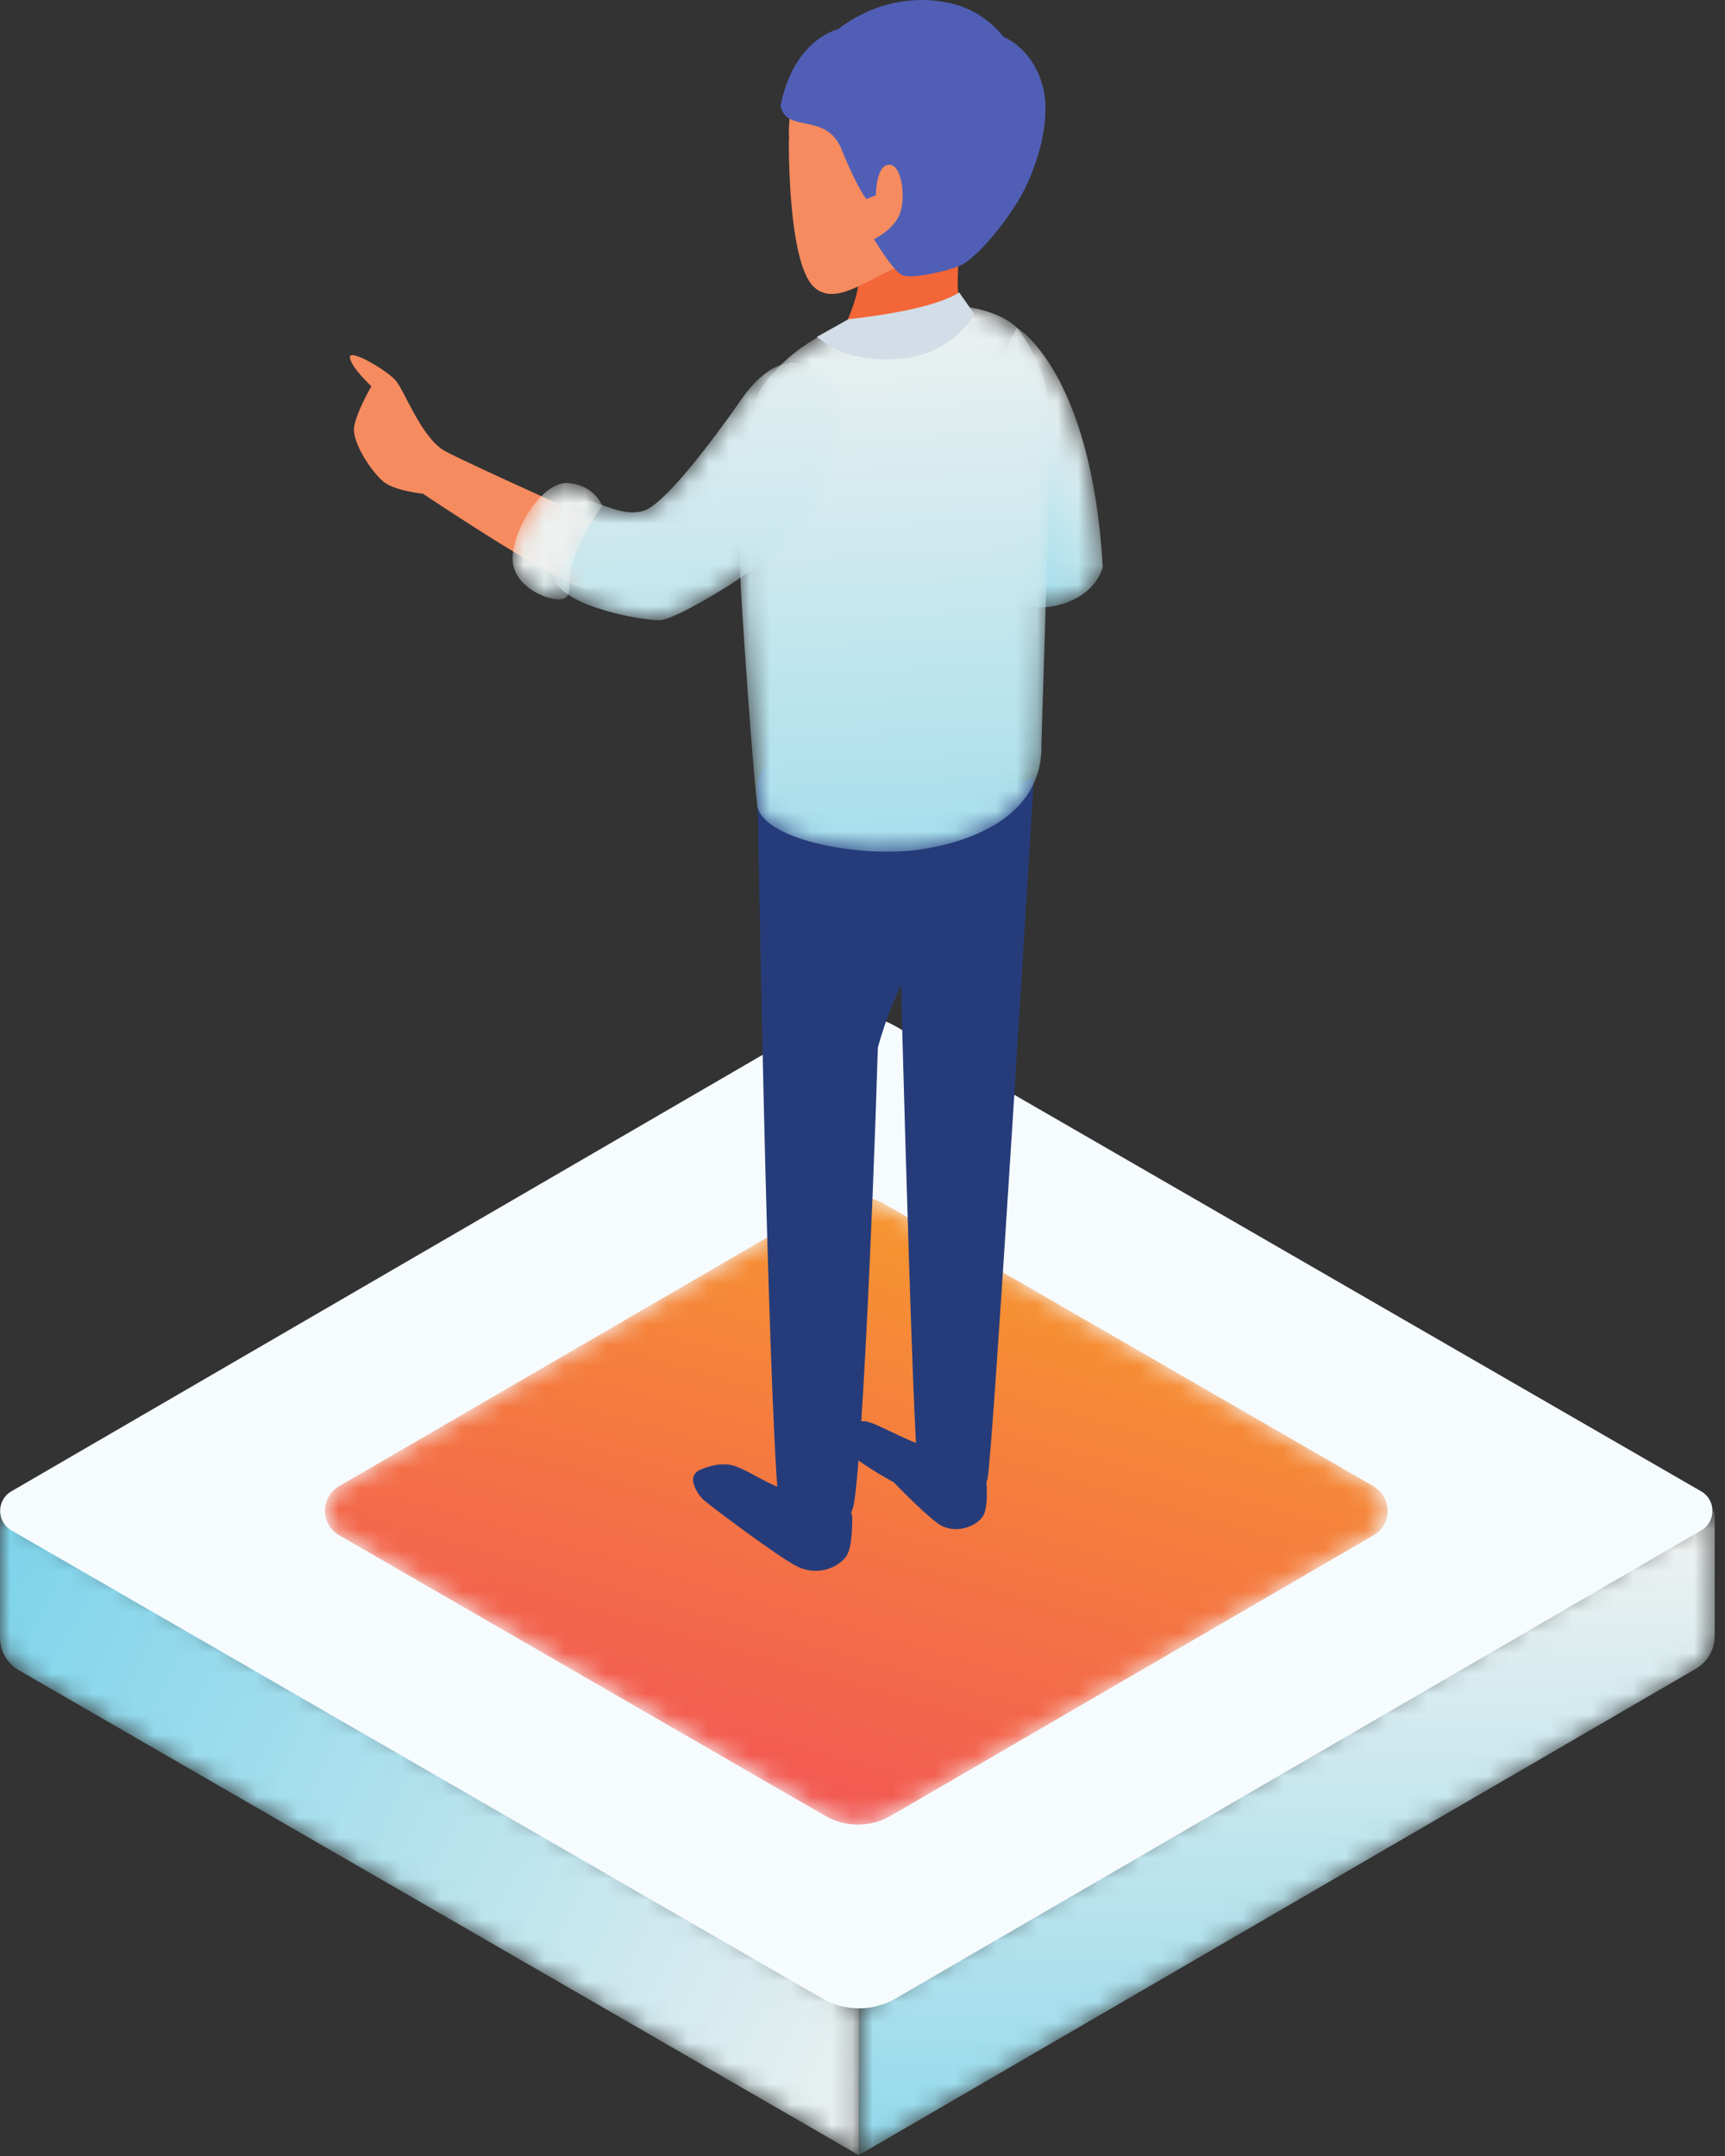 <svg width="84" height="105" viewBox="0 0 84 105" fill="none" xmlns="http://www.w3.org/2000/svg">
<rect x="0" y="0" width="84" height="105" fill="#333333" stroke="none"/>
<mask id="mask0_7433_4822" style="mask-type:luminance" maskUnits="userSpaceOnUse" x="41" y="73" width="43" height="32">
<path d="M83.498 73.554L41.834 97.766L41.819 104.958L82.583 81.269C83.149 80.939 83.498 80.333 83.498 79.677V73.554Z" fill="white"/>
</mask>
<g mask="url(#mask0_7433_4822)">
<path d="M83.498 73.554L41.834 97.766L41.819 104.958L82.583 81.269C83.149 80.939 83.498 80.333 83.498 79.677V73.554Z" fill="url(#paint0_linear_7433_4822)"/>
</g>
<mask id="mask1_7433_4822" style="mask-type:luminance" maskUnits="userSpaceOnUse" x="0" y="73" width="42" height="32">
<path d="M0 73.554V79.751C0 80.408 0.35 81.016 0.92 81.345L41.819 104.958L41.834 97.707L0 73.554Z" fill="white"/>
</mask>
<g mask="url(#mask1_7433_4822)">
<path d="M0 73.554V79.751C0 80.408 0.35 81.016 0.92 81.345L41.819 104.958L41.834 97.707L0 73.554Z" fill="url(#paint1_linear_7433_4822)"/>
</g>
<path d="M82.842 74.533L43.62 97.326C42.515 97.969 41.151 97.971 40.042 97.331L0.557 74.533C-0.176 74.111 -0.177 73.055 0.553 72.63L39.51 49.992C40.78 49.254 42.347 49.251 43.618 49.985L82.839 72.63C83.571 73.053 83.573 74.109 82.842 74.533Z" fill="#F6FBFE"/>
<mask id="mask2_7433_4822" style="mask-type:luminance" maskUnits="userSpaceOnUse" x="15" y="58" width="53" height="31">
<path d="M66.883 74.771L43.382 88.428C42.393 89.002 41.173 89.004 40.183 88.433L16.515 74.768C15.597 74.238 15.595 72.913 16.512 72.38L40.156 58.64C41.056 58.117 42.168 58.115 43.07 58.635L66.88 72.383C67.798 72.913 67.801 74.238 66.883 74.771Z" fill="white"/>
</mask>
<g mask="url(#mask2_7433_4822)">
<path d="M66.883 74.771L43.382 88.428C42.393 89.002 41.173 89.004 40.183 88.433L16.515 74.768C15.597 74.238 15.595 72.913 16.512 72.38L40.156 58.64C41.056 58.117 42.168 58.115 43.07 58.635L66.88 72.383C67.798 72.913 67.801 74.238 66.883 74.771Z" fill="url(#paint2_linear_7433_4822)"/>
</g>
<mask id="mask3_7433_4822" style="mask-type:luminance" maskUnits="userSpaceOnUse" x="47" y="15" width="7" height="15">
<path d="M49.514 15.957C49.514 15.957 53.143 18.048 53.7 27.611C53.236 29.373 50.45 30.302 48.315 28.909C46.18 27.517 48.393 17.582 49.514 15.957Z" fill="white"/>
</mask>
<g mask="url(#mask3_7433_4822)">
<path d="M49.514 15.957C49.514 15.957 53.143 18.048 53.7 27.611C53.236 29.373 50.45 30.302 48.315 28.909C46.18 27.517 48.393 17.582 49.514 15.957Z" fill="url(#paint3_linear_7433_4822)"/>
</g>
<path d="M47.979 71.538C47.979 71.538 48.195 73.119 47.907 73.767C47.62 74.343 46.47 74.775 45.678 74.199C44.886 73.623 43.519 72.186 43.519 72.186C43.519 72.186 41.219 70.962 41.004 70.314C40.786 69.667 41.579 69.091 42.225 69.235C42.873 69.38 44.742 70.53 45.606 70.53C46.47 70.53 47.691 70.746 47.979 71.538Z" fill="#263C7A"/>
<path d="M50.349 37.857C50.349 37.857 48.337 71.077 48.086 72.038C47.835 73.001 45.224 73.554 44.741 72.024C44.434 71.055 43.676 40.312 43.676 40.312L50.349 37.857Z" fill="#263C7A"/>
<path d="M41.322 73.514C41.435 73.612 41.498 73.753 41.499 73.901C41.504 74.357 41.483 75.376 41.224 75.772C40.887 76.291 39.83 76.841 38.725 76.239C37.792 75.734 34.925 73.59 34.344 73.116C33.989 72.828 33.833 72.472 33.764 72.2C33.702 71.954 33.826 71.699 34.058 71.597C34.464 71.416 35.16 71.189 35.782 71.399C36.73 71.719 37.927 72.747 39.22 72.691C40.193 72.649 40.987 73.225 41.322 73.514Z" fill="#263C7A"/>
<path d="M36.881 38.215C37.026 36.835 38.678 36.386 40.199 36.856C43.103 36.699 47.599 36.824 47.755 39.075C47.989 42.413 46.425 44.792 44.917 46.413C43.8 47.609 43.059 49.899 42.748 51.013C42.483 59.825 41.899 72.249 41.535 73.437C40.947 75.353 38.058 75.267 37.927 73.402C37.343 67.098 36.881 38.215 36.881 38.215Z" fill="#263C7A"/>
<mask id="mask4_7433_4822" style="mask-type:luminance" maskUnits="userSpaceOnUse" x="36" y="14" width="16" height="28">
<path d="M36.873 39.255C37.213 40.959 42.072 41.812 44.914 41.358C47.754 40.903 50.815 39.509 50.712 36.215C50.712 36.215 51.144 23.053 51.144 20.464C51.144 17.875 49.514 15.957 49.514 15.957C49.514 15.957 47.923 14.141 42.924 15.163C42.924 15.163 38.851 16.05 36.975 19.061C36.975 19.061 35.681 22.37 36.113 29.276C36.543 36.179 36.873 39.255 36.873 39.255Z" fill="white"/>
</mask>
<g mask="url(#mask4_7433_4822)">
<path d="M36.873 39.255C37.213 40.959 42.072 41.812 44.914 41.358C47.754 40.903 50.815 39.509 50.712 36.215C50.712 36.215 51.144 23.053 51.144 20.464C51.144 17.875 49.514 15.957 49.514 15.957C49.514 15.957 47.923 14.141 42.924 15.163C42.924 15.163 38.851 16.05 36.975 19.061C36.975 19.061 35.681 22.37 36.113 29.276C36.543 36.179 36.873 39.255 36.873 39.255Z" fill="url(#paint4_linear_7433_4822)"/>
</g>
<path d="M46.828 11.51C46.828 11.51 46.398 14.027 46.828 15.178C46.9 15.753 44.384 17.696 42.153 17.192C40.858 16.904 40.932 16.256 40.932 16.256C40.932 16.256 42.009 14.459 41.865 12.732C41.722 11.006 45.318 11.15 46.828 11.51Z" fill="#F36637"/>
<path d="M38.414 6.439C38.414 9.717 41.071 12.373 44.347 12.373C47.624 12.373 50.281 9.717 50.281 6.439C50.281 3.162 47.624 0.506 44.347 0.506C41.071 0.506 38.414 3.162 38.414 6.439Z" fill="#F68B5F"/>
<path d="M38.414 6.836C38.414 6.836 38.342 12.778 39.636 13.979C40.931 15.179 42.918 12.855 46.095 12.111C49.275 11.294 43.519 5.115 43.519 5.115L38.414 6.836Z" fill="#F68B5F"/>
<path d="M31.071 26.282C31.071 26.282 22.763 22.583 21.647 21.954C20.529 21.326 19.692 19.021 19.272 18.534C18.855 18.044 16.969 16.928 17.038 17.416C17.108 17.905 18.085 18.813 18.085 18.813C18.085 18.813 17.388 20 17.247 20.767C17.108 21.535 18.156 23.072 18.714 23.489C19.272 23.91 20.599 24.047 20.599 24.047C20.599 24.047 27.37 28.586 28.488 28.656C29.604 28.727 31.21 28.098 31.071 26.282Z" fill="#F68B5F"/>
<mask id="mask5_7433_4822" style="mask-type:luminance" maskUnits="userSpaceOnUse" x="26" y="17" width="15" height="14">
<path d="M38.893 17.677C38.893 17.677 37.592 17.306 36.108 19.441C34.623 21.575 32.488 24.361 31.466 24.825C30.446 25.289 29.053 24.361 28.496 24.361C27.938 24.361 26.454 26.96 27.011 28.26C27.567 29.559 31.188 30.209 32.117 30.209C33.044 30.209 39.08 26.589 39.914 24.545C40.749 22.505 42.049 17.769 38.893 17.677Z" fill="white"/>
</mask>
<g mask="url(#mask5_7433_4822)">
<path d="M38.893 17.677C38.893 17.677 37.592 17.306 36.108 19.441C34.623 21.575 32.488 24.361 31.466 24.825C30.446 25.289 29.053 24.361 28.496 24.361C27.938 24.361 26.454 26.96 27.011 28.26C27.567 29.559 31.188 30.209 32.117 30.209C33.044 30.209 39.08 26.589 39.914 24.545C40.749 22.505 42.049 17.769 38.893 17.677Z" fill="url(#paint5_linear_7433_4822)"/>
</g>
<mask id="mask6_7433_4822" style="mask-type:luminance" maskUnits="userSpaceOnUse" x="24" y="23" width="6" height="7">
<path d="M29.331 24.64C29.331 24.64 28.96 23.618 27.66 23.525C26.36 23.432 24.876 25.94 24.968 27.331C25.061 28.724 27.103 29.466 27.567 29.095C28.031 28.724 27.103 27.795 29.331 24.64Z" fill="white"/>
</mask>
<g mask="url(#mask6_7433_4822)">
<path d="M29.331 24.64C29.331 24.64 28.96 23.618 27.66 23.525C26.36 23.432 24.876 25.94 24.968 27.331C25.061 28.724 27.103 29.466 27.567 29.095C28.031 28.724 27.103 27.795 29.331 24.64Z" fill="url(#paint6_linear_7433_4822)"/>
</g>
<path d="M40.796 1.43C40.796 1.43 38.661 1.894 38.011 5.144C38.29 6.537 40.239 5.422 40.983 7.28C41.725 9.135 42.188 9.693 42.188 9.693L42.652 9.508C42.652 9.508 42.652 8.022 43.303 8.022C43.952 8.022 44.138 9.786 43.767 10.528C43.396 11.272 42.559 11.643 42.559 11.643C42.559 11.643 43.489 13.22 43.952 13.407C44.416 13.592 46.087 13.22 46.738 12.943C47.388 12.663 48.593 11.365 49.522 9.879C50.45 8.393 51.286 5.793 50.73 4.031C50.172 2.267 48.873 1.801 48.873 1.801C48.873 1.801 48.13 0.781 46.831 0.317C45.531 -0.146 43.118 -0.334 40.796 1.43Z" fill="#505FB5"/>
<path d="M39.775 16.409L41.322 15.542C41.322 15.542 45.283 15.171 46.706 14.242L47.45 15.294C47.45 15.294 46.458 17.213 43.92 17.459C41.384 17.707 40.209 16.717 40.209 16.717L39.775 16.409Z" fill="#D2DDE7"/>
<defs>
<linearGradient id="paint0_linear_7433_4822" x1="62.658" y1="115.216" x2="62.658" y2="57.991" gradientUnits="userSpaceOnUse">
<stop stop-color="#73D1EA"/>
<stop offset="0.704" stop-color="#EDF1F0"/>
<stop offset="1" stop-color="#EDF1F0"/>
</linearGradient>
<linearGradient id="paint1_linear_7433_4822" x1="-5.474" y1="75.735" x2="65.193" y2="111.949" gradientUnits="userSpaceOnUse">
<stop stop-color="#73D1EA"/>
<stop offset="0.704" stop-color="#EDF1F0"/>
<stop offset="1" stop-color="#EDF1F0"/>
</linearGradient>
<linearGradient id="paint2_linear_7433_4822" x1="53.413" y1="32.824" x2="30.671" y2="111.927" gradientUnits="userSpaceOnUse">
<stop stop-color="#FACF0E"/>
<stop offset="0.995" stop-color="#EF2572"/>
<stop offset="1" stop-color="#EF2572"/>
</linearGradient>
<linearGradient id="paint3_linear_7433_4822" x1="43.7" y1="28.927" x2="57.439" y2="16.951" gradientUnits="userSpaceOnUse">
<stop stop-color="#73D1EA"/>
<stop offset="0.704" stop-color="#EDF1F0"/>
<stop offset="1" stop-color="#EDF1F0"/>
</linearGradient>
<linearGradient id="paint4_linear_7433_4822" x1="45.334" y1="60.455" x2="42.24" y2="-4.156" gradientUnits="userSpaceOnUse">
<stop stop-color="#73D1EA"/>
<stop offset="0.704" stop-color="#EDF1F0"/>
<stop offset="1" stop-color="#EDF1F0"/>
</linearGradient>
<linearGradient id="paint5_linear_7433_4822" x1="35.592" y1="59.292" x2="32.497" y2="-5.319" gradientUnits="userSpaceOnUse">
<stop stop-color="#73D1EA"/>
<stop offset="0.704" stop-color="#EDF1F0"/>
<stop offset="1" stop-color="#EDF1F0"/>
</linearGradient>
<linearGradient id="paint6_linear_7433_4822" x1="28.459" y1="35.968" x2="26.85" y2="23.714" gradientUnits="userSpaceOnUse">
<stop stop-color="#73D1EA"/>
<stop offset="0.704" stop-color="#EDF1F0"/>
<stop offset="1" stop-color="#EDF1F0"/>
</linearGradient>
</defs>
</svg>
